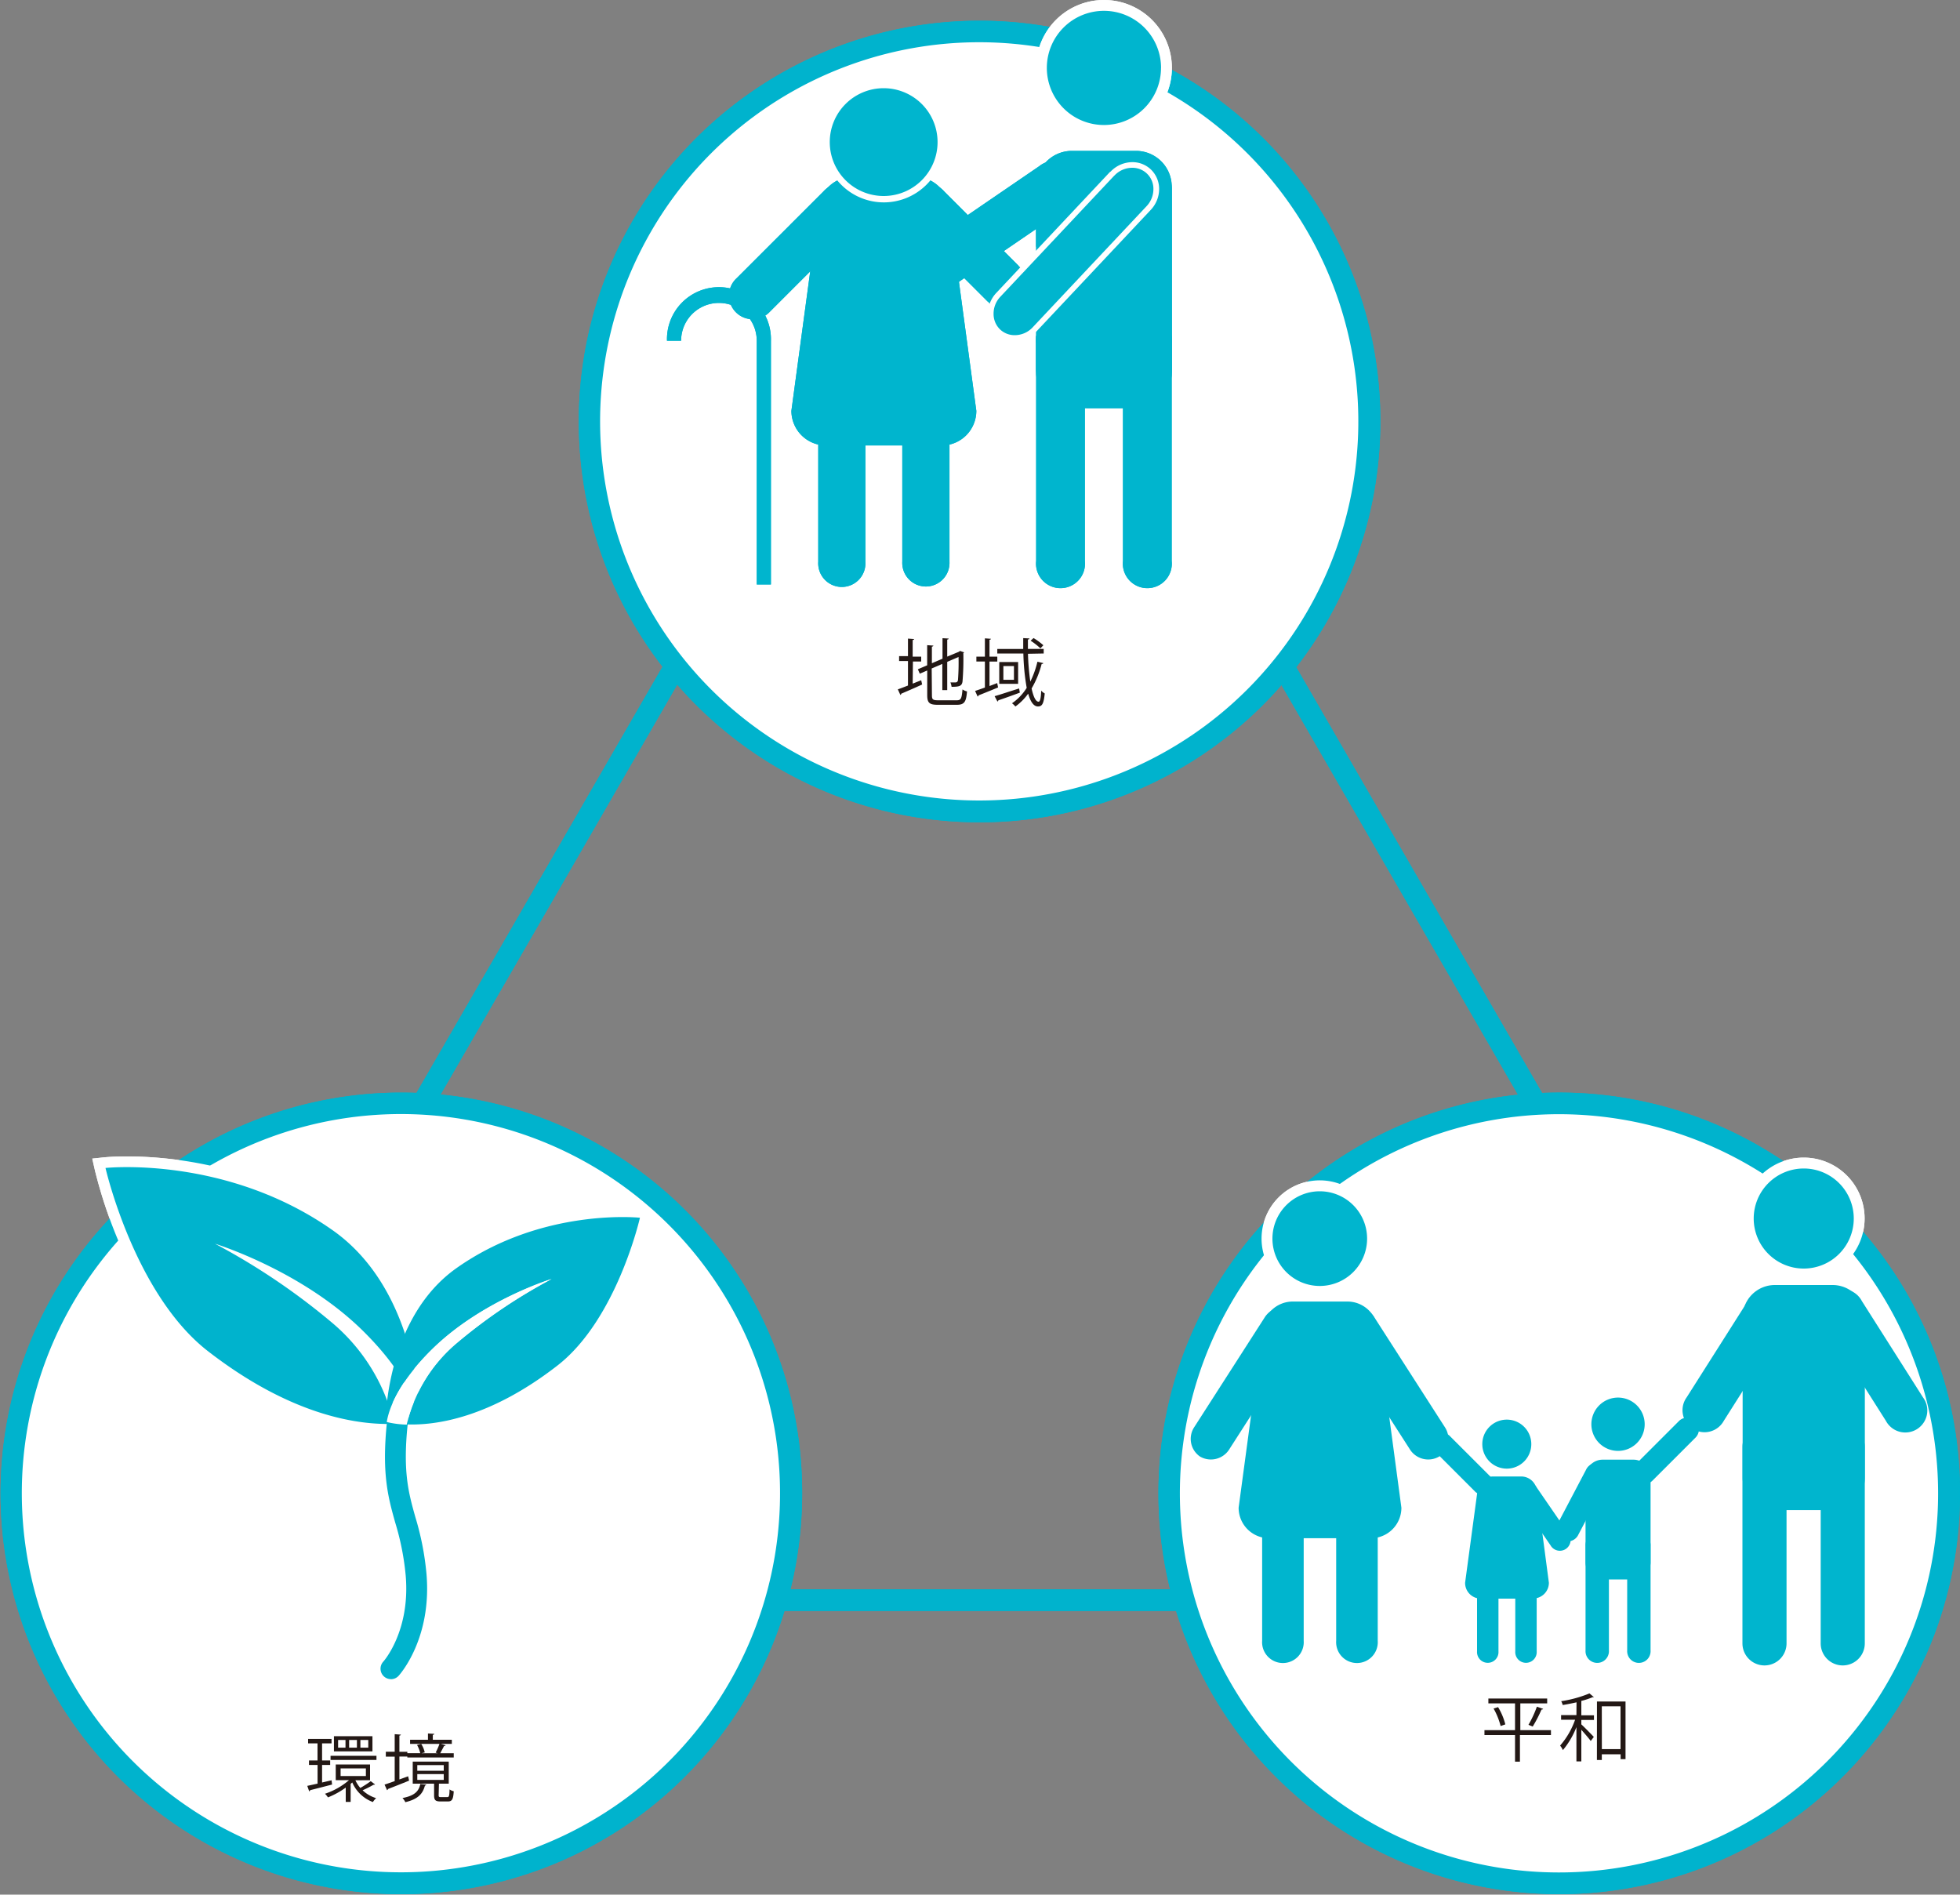 <svg xmlns="http://www.w3.org/2000/svg" width="400" height="386.65" viewBox="0 0 400 386.65">
  <rect x="0" y="0" width="400" height="386.65" fill="#808080" stroke="none"/>
  <title>フィールドスタディーズコースの学び</title>
  <g id="レイヤー_2" data-name="レイヤー 2">
    <g id="レイヤー_1-2" data-name="レイヤー 1">
      <g>
        <polyline points="113.81 177.54 115.73 178.65 199.84 32.96 368.07 324.34 31.61 324.34 115.73 178.65 113.81 177.54 111.9 176.44 23.95 328.76 375.74 328.76 199.84 24.11 111.9 176.44 113.81 177.54" style="fill: #00b3cd"/>
        <path d="M121.66,235.82A79.62,79.62,0,1,1,12.9,265a79.62,79.62,0,0,1,108.76-29.15" style="fill: #fff"/>
        <path d="M121.66,235.82l-1.11,1.92a77.37,77.37,0,1,1-38.63-10.39,77.37,77.37,0,0,1,38.63,10.39l1.11-1.92,1.11-1.91a81.79,81.79,0,1,0,40.93,70.94,81.44,81.44,0,0,0-40.93-70.94l-1.11,1.91" style="fill: #00b3cd"/>
        <path d="M239.66,17.09A79.62,79.62,0,1,1,130.89,46.23,79.62,79.62,0,0,1,239.66,17.09" style="fill: #fff"/>
        <path d="M239.66,17.09,238.55,19A77.37,77.37,0,1,1,199.92,8.62,77.38,77.38,0,0,1,238.55,19l1.11-1.92,1.11-1.91a81.79,81.79,0,1,0,40.93,70.94,81.48,81.48,0,0,0-40.93-70.94l-1.11,1.91" style="fill: #00b3cd"/>
        <path d="M358,235.85A79.62,79.62,0,1,1,249.2,265,79.62,79.62,0,0,1,358,235.85" style="fill: #fff"/>
        <path d="M358,235.85l-1.11,1.92a77.37,77.37,0,1,1-38.63-10.39,77.38,77.38,0,0,1,38.63,10.39l1.11-1.92,1.11-1.92A81.79,81.79,0,1,0,400,304.87a81.47,81.47,0,0,0-40.93-70.95L358,235.85" style="fill: #00b3cd"/>
        <g>
          <path d="M305.89,356.47v1h-6.33v5.43h-1v-5.43h-6.24v-1h6.24V351h-5.44v-1h12v1h-5.48v5.46Zm-10.27-.84a14.33,14.33,0,0,0-1.44-3.57l.92-.28a12.89,12.89,0,0,1,1.48,3.52Zm8.67-3.51c0,.1-.15.14-.33.15a27,27,0,0,1-1.79,3.46l-.87-.34a22,22,0,0,0,1.72-3.7Z" style="fill: #231815"/>
          <path d="M311.11,350.79c-.93.21-1.9.41-2.82.55a2.84,2.84,0,0,0-.31-.78,24.83,24.83,0,0,0,5.77-1.59l.93.78c-.06,0-.09,0-.3,0a15.31,15.31,0,0,1-2.29.75v2.94h2.58v.95h-2.58v.9c.63.57,2.17,2.15,2.55,2.56l-.63.82c-.36-.51-1.25-1.53-1.92-2.29v6.46h-1v-7a16.87,16.87,0,0,1-2.76,4.69,4.45,4.45,0,0,0-.57-.92,16.17,16.17,0,0,0,3.06-5.28H308v-.95h3.13Zm4.17-.17h5.83v11.74h-1v-1h-3.81v1.17h-1Zm1,9.72h3.81V351.6h-3.81Z" style="fill: #231815"/>
        </g>
        <g>
          <path d="M176.39,139.51l1.74-.69.19.87c-1.56.72-3.22,1.43-4.27,1.88a.26.26,0,0,1-.17.25l-.52-1.14c.57-.19,1.29-.48,2.07-.78v-5h-1.81v-1h1.81v-3.58l1.26.09c0,.1-.1.17-.3.2V134h1.69v1h-1.69Zm3.93,2.4c0,.82.19,1,1.25,1h3.82c.9,0,1-.42,1.17-2.22a2.64,2.64,0,0,0,.92.41c-.17,2.07-.5,2.73-2.07,2.73h-3.87c-1.69,0-2.17-.37-2.17-1.95v-5.05l-1.52.65-.39-.9,1.9-.81v-4.11l1.26.09c0,.1-.1.18-.3.21v3.39l2.17-.93v-4.18l1.25.07c0,.1-.09.18-.29.21V134l2.4-1,.21-.17.83.3a.31.31,0,0,1-.15.17,55.22,55.22,0,0,1-.17,5.79c-.14.92-.65,1.07-2.23,1.07a3.45,3.45,0,0,0-.24-.9c.38,0,.9,0,1.06,0s.41-.07.48-.44a46.27,46.27,0,0,0,.12-4.75l-2.31,1v5.76h-1v-5.34l-2.17.93Z" style="fill: #231815"/>
          <path d="M193.64,139.4l.18.89c-1.48.61-3,1.23-4,1.62a.25.25,0,0,1-.17.24l-.52-1.14c.55-.18,1.24-.42,2-.69V135h-1.74v-1h1.74v-3.73l1.23.09c0,.09-.09.17-.29.2v3.45h1.59v1H192V140Zm-.53,2.67c1.23-.34,3.14-1,5-1.57l.15.85c-1.6.6-3.3,1.2-4.4,1.57a.26.26,0,0,1-.17.24Zm6.81-8.65a49.19,49.19,0,0,0,.48,5.68,19.11,19.11,0,0,0,1.45-4.06l1.19.28c0,.12-.15.18-.33.18a19.39,19.39,0,0,1-2.05,5c.36,1.66.84,2.7,1.42,2.7.31,0,.48-.68.54-2.26a2.33,2.33,0,0,0,.72.57c-.2,2-.48,2.66-1.38,2.66s-1.54-1-2-2.61a11.4,11.4,0,0,1-2.61,2.62,3.62,3.62,0,0,0-.69-.66,10.46,10.46,0,0,0,3-3.15,46.22,46.22,0,0,1-.68-7h-5.32v-.93H199c0-.73,0-1.47,0-2.22l1.27.07c0,.12-.1.2-.31.21,0,.65,0,1.29,0,1.93h3.29v.93Zm-5.86,1.68h3.85v4.45h-3.85Zm3,3.63v-2.8H194.9v2.8Zm4-8.52a13.33,13.33,0,0,1,2,1.47l-.6.63a14,14,0,0,0-2-1.56Z" style="fill: #231815"/>
        </g>
        <g>
          <path d="M59,358.62l.1.87c-1.65.43-3.39.88-4.48,1.15a.28.28,0,0,1-.19.24L54,359.76l2.1-.46v-3.81H54.38v-.92h1.74v-3.48H54.2v-.91H59v.91H57.05v3.48H58.7v.92H57.05v3.58Zm4.86,0a6.86,6.86,0,0,0,1,1.56A19.42,19.42,0,0,0,67,358.77l.87.66a.25.25,0,0,1-.18.07h-.12a21.81,21.81,0,0,1-2.22,1.17,6.88,6.88,0,0,0,2.76,1.6,4.13,4.13,0,0,0-.66.8,7.39,7.39,0,0,1-4.21-4l-.33.3V363h-1v-2.92a16.69,16.69,0,0,1-3.63,2,4,4,0,0,0-.61-.74,14.58,14.58,0,0,0,4.9-2.77h-2.7v-3.21h7v3.21Zm-5.07-5h9.37v.85H58.78Zm8.55-4v3.1H59.47v-3.1ZM61.82,352V350.4h-1.5V352Zm-1,4.23v1.56h5.16v-1.56ZM64.12,352V350.4H62.57V352Zm2.32,0V350.4H64.87V352Z" style="fill: #231815"/>
          <path d="M72.83,358.46l1.8-.65c0,.2.09.41.18.89-1.59.65-3.25,1.3-4.32,1.71a.28.28,0,0,1-.18.24l-.51-1.14c.57-.18,1.29-.44,2.07-.71v-5H70.06v-1h1.81v-3.58l1.26.09c0,.1-.1.17-.3.2v3.3h1.62v.29h2.64a6.58,6.58,0,0,0-.66-1.68l.85-.21A5.24,5.24,0,0,1,78,353l-.65.17h3.27l-.39-.14a13.19,13.19,0,0,0,.78-1.77H75v-.84h3.65V349.1l1.29.07c0,.11-.09.18-.3.21v1h3.88v.84H81.25l1,.28c0,.09-.13.14-.3.14-.21.42-.53,1-.79,1.49h2.76V354H74.45v-.2H72.83Zm5.52,1.05a.33.33,0,0,1-.28.2c-.42,1.57-1.28,2.74-4,3.39a3.21,3.21,0,0,0-.58-.85c2.5-.48,3.33-1.4,3.64-2.86Zm2.52,2.17c0,.32.08.38.45.38h1.3c.36,0,.44-.18.48-1.57a2.32,2.32,0,0,0,.85.38c-.1,1.68-.36,2.08-1.21,2.08H81.2c-1,0-1.29-.27-1.29-1.24v-2.43H75.55v-4.45H82.9v4.45h-2Zm-4.36-6.15v1.16h5.4v-1.16Zm0,1.84v1.18h5.4v-1.18Z" style="fill: #231815"/>
        </g>
        <path d="M378.32,248.66a10.21,10.21,0,1,1-10.2-10.2,10.21,10.21,0,0,1,10.2,10.2" style="fill: #fff"/>
        <path d="M378.32,248.66h-2.21a8,8,0,1,1-8-8,8,8,0,0,1,8,8h4.42a12.42,12.42,0,1,0-12.42,12.42,12.42,12.42,0,0,0,12.42-12.42h-2.21" style="fill: #fff"/>
        <path d="M279,252.77a9.66,9.66,0,1,1-9.66-9.66,9.66,9.66,0,0,1,9.66,9.66" style="fill: #fff"/>
        <path d="M279,252.77h-2.21a7.45,7.45,0,1,1-7.45-7.45,7.46,7.46,0,0,1,7.45,7.45h4.43a11.88,11.88,0,1,0-11.88,11.87,11.88,11.88,0,0,0,11.88-11.87H279" style="fill: #fff"/>
        <path d="M335.65,290.64a5.44,5.44,0,1,1-5.43-5.43,5.44,5.44,0,0,1,5.43,5.43" style="fill: #00b5ce"/>
        <path d="M327.9,302.17a2.39,2.39,0,1,0-4.22-2.23l-5.78,11a2.39,2.39,0,1,0,4.22,2.23l5.78-11" style="fill: #00b5ce"/>
        <path d="M337.25,302.15a2.39,2.39,0,1,1-3.38-3.38l8.77-8.77a2.39,2.39,0,1,1,3.38,3.38l-8.77,8.77" style="fill: #00b5ce"/>
        <path d="M328.35,336.81a2.39,2.39,0,1,1-4.77,0V315.47a2.39,2.39,0,1,1,4.77,0v21.35" style="fill: #00b5ce"/>
        <path d="M336.85,336.81a2.39,2.39,0,1,1-4.77,0V315.47a2.39,2.39,0,1,1,4.77,0v21.35" style="fill: #00b5ce"/>
        <path d="M333.35,322.33h-6.27a3.5,3.5,0,0,1-3.5-3.5V301.38a3.5,3.5,0,0,1,3.5-3.5h6.27a3.5,3.5,0,0,1,3.5,3.5v17.45a3.5,3.5,0,0,1-3.5,3.5" style="fill: #00b5ce"/>
        <path d="M378.32,248.66a10.21,10.21,0,1,1-10.2-10.2,10.21,10.21,0,0,1,10.2,10.2" style="fill: #00b5ce"/>
        <path d="M364.27,270.28a4.49,4.49,0,1,0-7.57-4.79l-12.48,19.67a4.49,4.49,0,1,0,7.57,4.8l12.47-19.67" style="fill: #00b5ce"/>
        <path d="M372.4,270.28a4.49,4.49,0,1,1,7.56-4.79l12.48,19.67a4.49,4.49,0,1,1-7.56,4.8L372.4,270.28" style="fill: #00b5ce"/>
        <path d="M364.6,335.37a4.49,4.49,0,1,1-9,0v-40.1a4.49,4.49,0,1,1,9,0v40.1" style="fill: #00b5ce"/>
        <path d="M380.57,335.37a4.49,4.49,0,1,1-9,0v-40.1a4.49,4.49,0,1,1,9,0v40.1" style="fill: #00b5ce"/>
        <path d="M374,308.17H362.22a6.58,6.58,0,0,1-6.58-6.58V268.82a6.57,6.57,0,0,1,6.58-6.58H374a6.57,6.57,0,0,1,6.58,6.58v32.77a6.58,6.58,0,0,1-6.58,6.58" style="fill: #00b5ce"/>
        <path d="M312.51,294.71a5,5,0,1,1-5-5,5,5,0,0,1,5,5" style="fill: #00b5ce"/>
        <path d="M304,301.17a2.19,2.19,0,1,1-3.09,3.09l-8-8a2.19,2.19,0,1,1,3.09-3.09l8,8" style="fill: #00b5ce"/>
        <path d="M313.6,303.51A2.19,2.19,0,1,0,310,306l6.44,9.37a2.19,2.19,0,1,0,3.6-2.47l-6.44-9.37" style="fill: #00b5ce"/>
        <path d="M305.81,337a2.19,2.19,0,1,1-4.37,0V317.46a2.19,2.19,0,1,1,4.37,0V337" style="fill: #00b5ce"/>
        <path d="M313.61,337a2.19,2.19,0,1,1-4.37,0V317.46a2.19,2.19,0,1,1,4.37,0V337" style="fill: #00b5ce"/>
        <path d="M312.89,326.24H302.16A3.21,3.21,0,0,1,299,323l2.49-18.48a3.21,3.21,0,0,1,3.21-3.21h5.75a3.21,3.21,0,0,1,3.21,3.21L316.1,323a3.21,3.21,0,0,1-3.21,3.21" style="fill: #00b5ce"/>
        <path d="M279,252.77a9.66,9.66,0,1,1-9.66-9.66,9.66,9.66,0,0,1,9.66,9.66" style="fill: #00b5ce"/>
        <path d="M273.39,273.45a4.37,4.37,0,0,1,1.14-6.08,4.43,4.43,0,0,1,6,1.54l14.29,22.26a4.37,4.37,0,0,1-1.13,6.08,4.43,4.43,0,0,1-6-1.54l-14.29-22.26" style="fill: #00b5ce"/>
        <path d="M265.2,273.45a4.37,4.37,0,0,0-1.14-6.08,4.43,4.43,0,0,0-6,1.54l-14.29,22.26a4.37,4.37,0,0,0,1.14,6.08,4.43,4.43,0,0,0,6-1.54l14.29-22.26" style="fill: #00b5ce"/>
        <path d="M266.06,334.84a4.25,4.25,0,1,1-8.48,0v-38a4.25,4.25,0,1,1,8.48,0v38" style="fill: #00b5ce"/>
        <path d="M281.17,334.84a4.25,4.25,0,1,1-8.48,0v-38a4.25,4.25,0,1,1,8.48,0v38" style="fill: #00b5ce"/>
        <path d="M279.78,313.91H259a6.22,6.22,0,0,1-6.22-6.22l4.83-35.85a6.23,6.23,0,0,1,6.23-6.23h11.14a6.22,6.22,0,0,1,6.22,6.23L286,307.69a6.22,6.22,0,0,1-6.22,6.22" style="fill: #00b5ce"/>
        <path d="M68,251.14C85.8,263.77,85.8,289.83,85.8,289.83l-.31.08c-.47-3-2.54-9.53-11.36-18.26-12.53-12.4-30.26-17.84-30.26-17.84A136,136,0,0,1,67.73,269.9a38.4,38.4,0,0,1,12.72,20.67c-7.12.27-20.83-1.5-38.06-14.87-15-11.68-20.86-37.35-20.86-37.35S46.19,235.71,68,251.14" style="fill: #fff"/>
        <path d="M68,251.14l-1.28,1.8c8.32,5.88,12.6,15,14.75,22.87a63,63,0,0,1,1.88,10c.13,1.27.2,2.3.23,3,0,.35,0,.62,0,.79v.25H85.8l-.59-2.13-.31.08.59,2.13,2.18-.35c-.54-3.46-2.89-10.49-12-19.48-13.06-12.87-31-18.31-31.17-18.38l-1.65,4.09.53.28a134.36,134.36,0,0,1,22.88,15.5,36.23,36.23,0,0,1,12,19.44l2.17-.44-.08-2.21-1.22,0c-7,0-19.52-2.12-35.4-14.43-7-5.43-12.15-14.47-15.39-22.17a99.15,99.15,0,0,1-3.56-9.88c-.38-1.26-.66-2.29-.84-3-.09-.35-.16-.62-.2-.8l-.06-.26-2.16.49.24,2.2.24,0c.52,0,1.88-.14,3.87-.14,7.78,0,25.15,1.45,40.8,12.55l1.28-1.8,1.28-1.8C52.45,237.45,34.18,236,25.89,236c-2.84,0-4.52.17-4.59.18l-2.47.26.55,2.43a96.3,96.3,0,0,0,4.91,14.67C27.71,261.56,33,271.2,41,277.45c16.57,12.88,30.23,15.37,38.11,15.36l1.39,0,2.6-.1-.52-2.55a40.6,40.6,0,0,0-13.45-21.91,138.26,138.26,0,0,0-24.29-16.37l-1,2-.65,2.12.17.05c1.84.57,17.92,6.06,29.18,17.24,8.55,8.47,10.33,14.57,10.73,17l.39,2.45,2.69-.75,1.62-.45v-1.68a63.15,63.15,0,0,0-2.31-15.2c-2.31-8.37-6.94-18.54-16.46-25.3L68,251.14" style="fill: #fff"/>
        <path d="M79.78,342.68a2.12,2.12,0,0,0,1.57-.69c.28-.31,6.84-7.66,5.68-20.88a57.53,57.53,0,0,0-2.27-11.53c-1.48-5.29-2.77-9.85-1.27-21.4a2.13,2.13,0,0,0-4.22-.55c-1.61,12.41-.15,17.6,1.39,23.1a53.59,53.59,0,0,1,2.13,10.74c1,11.39-4.52,17.58-4.58,17.64a2.13,2.13,0,0,0,1.57,3.56" style="fill: #00b3cd"/>
        <path d="M68,251.14C85.8,263.77,85.8,289.83,85.8,289.83l-.31.08c-.47-3-2.54-9.53-11.36-18.26-12.53-12.4-30.26-17.84-30.26-17.84A136,136,0,0,1,67.73,269.9a38.4,38.4,0,0,1,12.72,20.67c-7.12.27-20.83-1.5-38.06-14.87-15-11.68-20.86-37.35-20.86-37.35S46.19,235.71,68,251.14" style="fill: #00b3cd"/>
        <path d="M93.29,274a109.59,109.59,0,0,1,19.27-13s-14.32,4.39-24.45,14.41c-7.12,7.05-8.79,12.36-9.17,14.75l-.25-.07s0-21,14.4-31.25c17.59-12.47,37.51-10.33,37.51-10.33s-4.7,20.74-16.85,30.17c-13.92,10.8-25,12.23-30.74,12A31,31,0,0,1,93.29,274" style="fill: #00b3cd"/>
        <path d="M88.11,275.45c10.13-10,24.45-14.41,24.45-14.41a109.59,109.59,0,0,0-19.27,13A31,31,0,0,0,83,290.73a19.87,19.87,0,0,1-4.07-.53c.38-2.39,2.05-7.7,9.17-14.75" style="fill: #fff"/>
        <polyline points="113.81 177.54 115.73 178.65 199.84 32.96 368.07 324.34 31.61 324.34 115.73 178.65 113.81 177.54 111.9 176.44 23.95 328.76 375.74 328.76 199.84 24.11 111.9 176.44 113.81 177.54" style="fill: #00b3cd"/>
        <path d="M121.66,235.82A79.62,79.62,0,1,1,12.9,265a79.62,79.62,0,0,1,108.76-29.15" style="fill: #fff"/>
        <path d="M121.66,235.82l-1.11,1.92a77.37,77.37,0,1,1-38.63-10.39,77.37,77.37,0,0,1,38.63,10.39l1.11-1.92,1.11-1.91a81.79,81.79,0,1,0,40.93,70.94,81.44,81.44,0,0,0-40.93-70.94l-1.11,1.91" style="fill: #00b3cd"/>
        <path d="M239.66,17.09A79.62,79.62,0,1,1,130.89,46.23,79.62,79.62,0,0,1,239.66,17.09" style="fill: #fff"/>
        <path d="M239.66,17.09,238.55,19A77.37,77.37,0,1,1,199.92,8.62,77.38,77.38,0,0,1,238.55,19l1.11-1.92,1.11-1.91a81.79,81.79,0,1,0,40.93,70.94,81.48,81.48,0,0,0-40.93-70.94l-1.11,1.91" style="fill: #00b3cd"/>
        <path d="M358,235.85A79.62,79.62,0,1,1,249.2,265,79.62,79.62,0,0,1,358,235.85" style="fill: #fff"/>
        <path d="M358,235.85l-1.11,1.92a77.37,77.37,0,1,1-38.63-10.39,77.38,77.38,0,0,1,38.63,10.39l1.11-1.92,1.11-1.92A81.79,81.79,0,1,0,400,304.87a81.47,81.47,0,0,0-40.93-70.95L358,235.85" style="fill: #00b3cd"/>
        <g>
          <path d="M316.52,353.08v1h-6.33v5.43h-1v-5.43h-6.24v-1h6.24v-5.46h-5.44v-1h12v1h-5.48v5.46Zm-10.27-.84a14.32,14.32,0,0,0-1.44-3.57l.92-.29a12.89,12.89,0,0,1,1.48,3.52Zm8.67-3.51c0,.1-.15.13-.33.15a27,27,0,0,1-1.79,3.46l-.87-.35a22.05,22.05,0,0,0,1.72-3.7Z" style="fill: #231815"/>
          <path d="M321.74,347.4c-.93.21-1.9.4-2.82.55a2.84,2.84,0,0,0-.31-.78,24.83,24.83,0,0,0,5.77-1.59l.93.78c-.06,0-.09,0-.3,0a15.31,15.31,0,0,1-2.29.75v2.94h2.58V351h-2.58v.9c.63.57,2.17,2.15,2.55,2.56l-.63.83c-.36-.51-1.25-1.53-1.92-2.29v6.46h-1v-7a16.87,16.87,0,0,1-2.76,4.69,4.46,4.46,0,0,0-.57-.92,16.16,16.16,0,0,0,3.06-5.28h-2.86v-.94h3.13Zm4.17-.17h5.83V359h-1v-1H326.9v1.17h-1Zm1,9.72h3.81v-8.74H326.9Z" style="fill: #231815"/>
        </g>
        <g>
          <path d="M186.26,139.51l1.74-.69.19.87c-1.56.72-3.22,1.43-4.27,1.88a.26.26,0,0,1-.17.25l-.52-1.14c.57-.19,1.29-.48,2.07-.78v-5h-1.81v-1h1.81v-3.58l1.26.09c0,.1-.1.17-.3.2V134H188v1h-1.69Zm3.93,2.4c0,.82.19,1,1.25,1h3.82c.9,0,1-.42,1.17-2.22a2.64,2.64,0,0,0,.92.41c-.17,2.07-.5,2.73-2.07,2.73H191.4c-1.69,0-2.17-.37-2.17-1.95v-5.05l-1.52.65-.39-.9,1.9-.81v-4.11l1.26.09c0,.1-.1.18-.3.21v3.39l2.17-.93v-4.18l1.25.07c0,.1-.09.18-.29.21V134l2.4-1,.21-.17.83.3a.31.31,0,0,1-.15.17,55.22,55.22,0,0,1-.17,5.79c-.14.92-.65,1.07-2.23,1.07a3.45,3.45,0,0,0-.24-.9c.38,0,.9,0,1.06,0s.41-.07.48-.44a46.27,46.27,0,0,0,.12-4.75l-2.31,1v5.76h-1v-5.34l-2.17.93Z" style="fill: #231815"/>
          <path d="M203.51,139.4l.18.89c-1.48.61-3,1.23-4,1.62a.25.25,0,0,1-.17.24L199,141c.55-.18,1.24-.42,2-.69V135h-1.74v-1H201v-3.73l1.23.09c0,.09-.09.17-.29.2v3.45h1.59v1h-1.59V140Zm-.53,2.67c1.23-.34,3.14-1,5-1.57l.15.85c-1.6.6-3.3,1.2-4.4,1.57a.26.26,0,0,1-.17.24Zm6.81-8.65a49.19,49.19,0,0,0,.48,5.68,19.11,19.11,0,0,0,1.45-4.06l1.19.28c0,.12-.15.18-.33.18a19.39,19.39,0,0,1-2.05,5c.36,1.66.84,2.7,1.42,2.7.31,0,.48-.68.54-2.26a2.33,2.33,0,0,0,.72.57c-.2,2-.48,2.66-1.38,2.66s-1.54-1-2-2.61a11.4,11.4,0,0,1-2.61,2.62,3.62,3.62,0,0,0-.69-.66,10.46,10.46,0,0,0,3-3.15,46.22,46.22,0,0,1-.68-7h-5.32v-.93h5.29c0-.73,0-1.47,0-2.22l1.27.07c0,.12-.1.2-.31.21,0,.65,0,1.29,0,1.93H213v.93Zm-5.86,1.68h3.85v4.45h-3.85Zm3,3.63v-2.8h-2.16v2.8Zm4-8.52a13.33,13.33,0,0,1,2,1.47l-.6.63a14,14,0,0,0-2-1.56Z" style="fill: #231815"/>
        </g>
        <g>
          <path d="M67.67,363.31l.1.87c-1.65.43-3.39.88-4.48,1.15a.28.28,0,0,1-.19.24l-.39-1.12,2.1-.46v-3.81H63.06v-.92H64.8v-3.48H62.88v-.91h4.78v.91H65.73v3.48h1.65v.92H65.73v3.58Zm4.86,0a6.86,6.86,0,0,0,1,1.56,19.42,19.42,0,0,0,2.13-1.38l.87.66a.25.25,0,0,1-.18.07h-.12A21.81,21.81,0,0,1,74,365.35a6.88,6.88,0,0,0,2.76,1.6,4.13,4.13,0,0,0-.66.8,7.39,7.39,0,0,1-4.21-4l-.33.3v3.67h-1v-2.92a16.69,16.69,0,0,1-3.63,2,4,4,0,0,0-.61-.74,14.58,14.58,0,0,0,4.9-2.77h-2.7v-3.21h7v3.21Zm-5.07-5h9.37v.85H67.46Zm8.55-4v3.1H68.15v-3.1Zm-5.5,2.34v-1.57H69v1.57Zm-1,4.23v1.56h5.16v-1.56Zm3.33-4.23v-1.57H71.25v1.57Zm2.32,0v-1.57H73.55v1.57Z" style="fill: #231815"/>
          <path d="M81.51,363.14l1.8-.65c0,.2.09.41.18.89-1.59.65-3.25,1.3-4.32,1.71a.28.28,0,0,1-.18.24l-.51-1.14c.57-.18,1.29-.44,2.07-.71v-5H78.74v-1h1.81v-3.58l1.26.09c0,.1-.1.17-.3.2v3.3h1.62v.29h2.64a6.58,6.58,0,0,0-.66-1.68l.85-.21a5.24,5.24,0,0,1,.72,1.73l-.65.17h3.27l-.39-.14a13.19,13.19,0,0,0,.78-1.77h-6v-.84h3.65v-1.28l1.29.07c0,.11-.09.18-.3.21v1h3.88v.84H89.93l1,.28c0,.09-.13.14-.3.14-.21.42-.53,1-.79,1.49h2.76v.87H83.13v-.2H81.51ZM87,364.19a.33.33,0,0,1-.28.2c-.42,1.57-1.28,2.74-4,3.39a3.21,3.21,0,0,0-.58-.85c2.5-.48,3.33-1.4,3.64-2.86Zm2.52,2.17c0,.32.08.38.45.38h1.3c.36,0,.44-.18.48-1.57a2.32,2.32,0,0,0,.85.38c-.1,1.68-.36,2.08-1.21,2.08H89.88c-1,0-1.29-.27-1.29-1.24V364H84.23V359.5h7.35V364h-2Zm-4.36-6.15v1.16h5.4v-1.16Zm0,1.84v1.18h5.4v-1.18Z" style="fill: #231815"/>
        </g>
        <path d="M378.32,248.66a10.21,10.21,0,1,1-10.2-10.2,10.21,10.21,0,0,1,10.2,10.2" style="fill: #fff"/>
        <path d="M378.32,248.66h-2.21a8,8,0,1,1-8-8,8,8,0,0,1,8,8h4.42a12.42,12.42,0,1,0-12.42,12.42,12.42,12.42,0,0,0,12.42-12.42h-2.21" style="fill: #fff"/>
        <path d="M279,252.77a9.66,9.66,0,1,1-9.66-9.66,9.66,9.66,0,0,1,9.66,9.66" style="fill: #fff"/>
        <path d="M279,252.77h-2.21a7.45,7.45,0,1,1-7.45-7.45,7.46,7.46,0,0,1,7.45,7.45h4.43a11.88,11.88,0,1,0-11.88,11.87,11.88,11.88,0,0,0,11.88-11.87H279" style="fill: #fff"/>
        <path d="M335.65,290.64a5.44,5.44,0,1,1-5.43-5.43,5.44,5.44,0,0,1,5.43,5.43" style="fill: #00b5ce"/>
        <path d="M327.9,302.17a2.39,2.39,0,1,0-4.22-2.23l-5.78,11a2.39,2.39,0,1,0,4.22,2.23l5.78-11" style="fill: #00b5ce"/>
        <path d="M337.25,302.15a2.39,2.39,0,1,1-3.38-3.38l8.77-8.77a2.39,2.39,0,1,1,3.38,3.38l-8.77,8.77" style="fill: #00b5ce"/>
        <path d="M328.35,336.81a2.39,2.39,0,1,1-4.77,0V315.47a2.39,2.39,0,1,1,4.77,0v21.35" style="fill: #00b5ce"/>
        <path d="M336.85,336.81a2.39,2.39,0,1,1-4.77,0V315.47a2.39,2.39,0,1,1,4.77,0v21.35" style="fill: #00b5ce"/>
        <path d="M333.35,322.33h-6.27a3.5,3.5,0,0,1-3.5-3.5V301.38a3.5,3.5,0,0,1,3.5-3.5h6.27a3.5,3.5,0,0,1,3.5,3.5v17.45a3.5,3.5,0,0,1-3.5,3.5" style="fill: #00b5ce"/>
        <path d="M378.32,248.66a10.21,10.21,0,1,1-10.2-10.2,10.21,10.21,0,0,1,10.2,10.2" style="fill: #00b5ce"/>
        <path d="M364.27,270.28a4.49,4.49,0,1,0-7.57-4.79l-12.48,19.67a4.49,4.49,0,1,0,7.57,4.8l12.47-19.67" style="fill: #00b5ce"/>
        <path d="M372.4,270.28a4.49,4.49,0,1,1,7.56-4.79l12.48,19.67a4.49,4.49,0,1,1-7.56,4.8L372.4,270.28" style="fill: #00b5ce"/>
        <path d="M364.6,335.37a4.49,4.49,0,1,1-9,0v-40.1a4.49,4.49,0,1,1,9,0v40.1" style="fill: #00b5ce"/>
        <path d="M380.57,335.37a4.49,4.49,0,1,1-9,0v-40.1a4.49,4.49,0,1,1,9,0v40.1" style="fill: #00b5ce"/>
        <path d="M374,308.17H362.22a6.58,6.58,0,0,1-6.58-6.58V268.82a6.57,6.57,0,0,1,6.58-6.58H374a6.57,6.57,0,0,1,6.58,6.58v32.77a6.58,6.58,0,0,1-6.58,6.58" style="fill: #00b5ce"/>
        <path d="M312.51,294.71a5,5,0,1,1-5-5,5,5,0,0,1,5,5" style="fill: #00b5ce"/>
        <path d="M304,301.17a2.19,2.19,0,1,1-3.09,3.09l-8-8a2.19,2.19,0,1,1,3.09-3.09l8,8" style="fill: #00b5ce"/>
        <path d="M313.6,303.51A2.19,2.19,0,1,0,310,306l6.44,9.37a2.19,2.19,0,1,0,3.6-2.47l-6.44-9.37" style="fill: #00b5ce"/>
        <path d="M305.81,337a2.19,2.19,0,1,1-4.37,0V317.46a2.19,2.19,0,1,1,4.37,0V337" style="fill: #00b5ce"/>
        <path d="M313.61,337a2.19,2.19,0,1,1-4.37,0V317.46a2.19,2.19,0,1,1,4.37,0V337" style="fill: #00b5ce"/>
        <path d="M312.89,326.24H302.16A3.21,3.21,0,0,1,299,323l2.49-18.48a3.21,3.21,0,0,1,3.21-3.21h5.75a3.21,3.21,0,0,1,3.21,3.21L316.1,323a3.21,3.21,0,0,1-3.21,3.21" style="fill: #00b5ce"/>
        <path d="M279,252.77a9.66,9.66,0,1,1-9.66-9.66,9.66,9.66,0,0,1,9.66,9.66" style="fill: #00b5ce"/>
        <path d="M273.39,273.45a4.37,4.37,0,0,1,1.14-6.08,4.43,4.43,0,0,1,6,1.54l14.29,22.26a4.37,4.37,0,0,1-1.13,6.08,4.43,4.43,0,0,1-6-1.54l-14.29-22.26" style="fill: #00b5ce"/>
        <path d="M265.2,273.45a4.37,4.37,0,0,0-1.14-6.08,4.43,4.43,0,0,0-6,1.54l-14.29,22.26a4.37,4.37,0,0,0,1.14,6.08,4.43,4.43,0,0,0,6-1.54l14.29-22.26" style="fill: #00b5ce"/>
        <path d="M266.06,334.84a4.25,4.25,0,1,1-8.48,0v-38a4.25,4.25,0,1,1,8.48,0v38" style="fill: #00b5ce"/>
        <path d="M281.17,334.84a4.25,4.25,0,1,1-8.48,0v-38a4.25,4.25,0,1,1,8.48,0v38" style="fill: #00b5ce"/>
        <path d="M279.78,313.91H259a6.22,6.22,0,0,1-6.22-6.22l4.83-35.85a6.23,6.23,0,0,1,6.23-6.23h11.14a6.22,6.22,0,0,1,6.22,6.23L286,307.69a6.22,6.22,0,0,1-6.22,6.22" style="fill: #00b5ce"/>
        <path d="M68,251.14C85.8,263.77,85.8,289.83,85.8,289.83l-.31.08c-.47-3-2.54-9.53-11.36-18.26-12.53-12.4-30.26-17.84-30.26-17.84A136,136,0,0,1,67.73,269.9a38.4,38.4,0,0,1,12.72,20.67c-7.12.27-20.83-1.5-38.06-14.87-15-11.68-20.86-37.35-20.86-37.35S46.19,235.71,68,251.14" style="fill: #fff"/>
        <path d="M68,251.14l-1.28,1.8c8.32,5.88,12.6,15,14.75,22.87a63,63,0,0,1,1.88,10c.13,1.27.2,2.3.23,3,0,.35,0,.62,0,.79v.25H85.8l-.59-2.13-.31.08.59,2.13,2.18-.35c-.54-3.46-2.89-10.49-12-19.48-13.06-12.87-31-18.31-31.17-18.38l-1.65,4.09.53.28a134.36,134.36,0,0,1,22.88,15.5,36.23,36.23,0,0,1,12,19.44l2.17-.44-.08-2.21-1.22,0c-7,0-19.52-2.12-35.4-14.43-7-5.43-12.15-14.47-15.39-22.17a99.15,99.15,0,0,1-3.56-9.88c-.38-1.26-.66-2.29-.84-3-.09-.35-.16-.62-.2-.8l-.06-.26-2.16.49.24,2.2.24,0c.52,0,1.88-.14,3.87-.14,7.78,0,25.15,1.45,40.8,12.55l1.28-1.8,1.28-1.8C52.45,237.45,34.18,236,25.89,236c-2.84,0-4.52.17-4.59.18l-2.47.26.55,2.43a96.3,96.3,0,0,0,4.91,14.67C27.71,261.56,33,271.2,41,277.45c16.57,12.88,30.23,15.37,38.11,15.36l1.39,0,2.6-.1-.52-2.55a40.6,40.6,0,0,0-13.45-21.91,138.26,138.26,0,0,0-24.29-16.37l-1,2-.65,2.12.17.05c1.84.57,17.92,6.06,29.18,17.24,8.55,8.47,10.33,14.57,10.73,17l.39,2.45,2.69-.75,1.62-.45v-1.68a63.15,63.15,0,0,0-2.31-15.2c-2.31-8.37-6.94-18.54-16.46-25.3L68,251.14" style="fill: #fff"/>
        <path d="M79.78,342.68a2.12,2.12,0,0,0,1.57-.69c.28-.31,6.84-7.66,5.68-20.88a57.53,57.53,0,0,0-2.27-11.53c-1.48-5.29-2.77-9.85-1.27-21.4a2.13,2.13,0,0,0-4.22-.55c-1.61,12.41-.15,17.6,1.39,23.1a53.59,53.59,0,0,1,2.13,10.74c1,11.39-4.52,17.58-4.58,17.64a2.13,2.13,0,0,0,1.57,3.56" style="fill: #00b3cd"/>
        <path d="M68,251.14C85.8,263.77,85.8,289.83,85.8,289.83l-.31.08c-.47-3-2.54-9.53-11.36-18.26-12.53-12.4-30.26-17.84-30.26-17.84A136,136,0,0,1,67.73,269.9a38.4,38.4,0,0,1,12.72,20.67c-7.12.27-20.83-1.5-38.06-14.87-15-11.68-20.86-37.35-20.86-37.35S46.19,235.71,68,251.14" style="fill: #00b3cd"/>
        <path d="M93.29,274a109.59,109.59,0,0,1,19.27-13s-14.32,4.39-24.45,14.41c-7.12,7.05-8.79,12.36-9.17,14.75l-.25-.07s0-21,14.4-31.25c17.59-12.47,37.51-10.33,37.51-10.33s-4.7,20.74-16.85,30.17c-13.92,10.8-25,12.23-30.74,12A31,31,0,0,1,93.29,274" style="fill: #00b3cd"/>
        <path d="M88.11,275.45c10.13-10,24.45-14.41,24.45-14.41a109.59,109.59,0,0,0-19.27,13A31,31,0,0,0,83,290.73a19.87,19.87,0,0,1-4.07-.53c.38-2.39,2.05-7.7,9.17-14.75" style="fill: #fff"/>
        <path d="M236.94,13.86A11.65,11.65,0,1,1,225.3,2.21a11.65,11.65,0,0,1,11.65,11.65" style="fill: #00b5ce"/>
        <path d="M236.94,13.86h-2.21a9.43,9.43,0,1,1-9.43-9.44,9.45,9.45,0,0,1,9.43,9.44h4.43A13.86,13.86,0,1,0,225.3,27.72a13.87,13.87,0,0,0,13.86-13.86h-2.21" style="fill: #fff"/>
        <path d="M174.85,45.88a4.82,4.82,0,1,0-6.81-6.8l-17.7,17.69a4.82,4.82,0,1,0,6.81,6.81l17.7-17.7" style="fill: #00b5ce"/>
        <path d="M185.91,45.88a4.82,4.82,0,1,1,6.8-6.8l17.7,17.69a4.82,4.82,0,1,1-6.8,6.81l-17.7-17.7" style="fill: #00b5ce"/>
        <path d="M176.61,114.65a4.82,4.82,0,1,1-9.62,0V71.57a4.82,4.82,0,1,1,9.62,0v43.08" style="fill: #00b5ce"/>
        <path d="M193.77,114.65a4.82,4.82,0,1,1-9.63,0V71.57a4.82,4.82,0,1,1,9.63,0v43.08" style="fill: #00b5ce"/>
        <path d="M192.19,90.9H168.57a7.06,7.06,0,0,1-7.06-7.07L167,43.15a7.06,7.06,0,0,1,7.06-7.07H186.7a7.07,7.07,0,0,1,7.07,7.07l5.48,40.69a7.07,7.07,0,0,1-7.07,7.07" style="fill: #00b5ce"/>
        <path d="M157.33,119.27V69.54a10.61,10.61,0,1,0-21.21,0H139a7.72,7.72,0,1,1,15.44,0v49.73h2.89" style="fill: #00b5ce"/>
        <path d="M236.94,13.86A11.65,11.65,0,1,1,225.3,2.21a11.65,11.65,0,0,1,11.65,11.65" style="fill: #00b5ce"/>
        <path d="M212.14,33.87a5.12,5.12,0,1,1,5.77,8.44L196,57.3a5.12,5.12,0,1,1-5.77-8.44l21.94-15" style="fill: #00b5ce"/>
        <path d="M228.65,83.27h-6.72a7.51,7.51,0,0,1-7.51-7.51V38.38a7.5,7.5,0,0,1,7.51-7.5h6.72a7.5,7.5,0,0,1,7.5,7.5V75.76a7.5,7.5,0,0,1-7.5,7.51" style="fill: #00b5ce"/>
        <path d="M221.4,114.48a5,5,0,1,1-9.94,0V70a5,5,0,1,1,9.94,0v44.5" style="fill: #00b5ce"/>
        <path d="M239.12,114.48a5,5,0,1,1-9.94,0V70a5,5,0,1,1,9.94,0v44.5" style="fill: #00b5ce"/>
        <path d="M231.83,82.44H218.76a7.3,7.3,0,0,1-7.3-7.3V38.77a7.3,7.3,0,0,1,7.3-7.3h13.07a7.3,7.3,0,0,1,7.3,7.3V75.14a7.3,7.3,0,0,1-7.3,7.3" style="fill: #00b5ce"/>
        <path d="M231.83,83.27H218.76a7.3,7.3,0,0,1-7.3-7.3V38.09a7.3,7.3,0,0,1,7.3-7.3h13.07a7.3,7.3,0,0,1,7.3,7.3V76a7.3,7.3,0,0,1-7.3,7.3" style="fill: #00b5ce"/>
        <path d="M191.34,29a11,11,0,1,1-11-11,11,11,0,0,1,11,11" style="fill: #00b5ce"/>
        <path d="M191.34,29h-1.11a9.86,9.86,0,1,1-9.86-9.86A9.87,9.87,0,0,1,190.24,29h2.21a12.07,12.07,0,1,0-12.07,12.07A12.08,12.08,0,0,0,192.45,29h-1.11" style="fill: #fff"/>
        <path d="M227,35.45a5.12,5.12,0,1,1,7.43,7L211.17,67.2a5.12,5.12,0,1,1-7.43-7L227,35.45" style="fill: #00b5ce"/>
        <path d="M227,35.45l.81.76a4.48,4.48,0,0,1,3.25-1.44,3.78,3.78,0,0,1,2.63,1,3.86,3.86,0,0,1,1.18,2.83,4.53,4.53,0,0,1-1.25,3.09L210.37,66.44a4.49,4.49,0,0,1-3.25,1.43,3.8,3.8,0,0,1-2.63-1A3.85,3.85,0,0,1,203.3,64a4.53,4.53,0,0,1,1.25-3.09l23.26-24.73-1.61-1.52L202.94,59.42A6.73,6.73,0,0,0,201.09,64a6,6,0,0,0,6,6.06A6.7,6.7,0,0,0,212,68l23.26-24.73a6.74,6.74,0,0,0,1.85-4.61,6.07,6.07,0,0,0-1.87-4.44,6,6,0,0,0-4.15-1.62,6.69,6.69,0,0,0-4.86,2.13l.81.76" style="fill: #fff"/>
        <path d="M236.94,13.86A11.65,11.65,0,1,1,225.3,2.21a11.65,11.65,0,0,1,11.65,11.65" style="fill: #00b5ce"/>
        <path d="M236.94,13.86h-2.21a9.43,9.43,0,1,1-9.43-9.44,9.45,9.45,0,0,1,9.43,9.44h4.43A13.86,13.86,0,1,0,225.3,27.72a13.87,13.87,0,0,0,13.86-13.86h-2.21" style="fill: #fff"/>
        <path d="M174.85,45.88a4.82,4.82,0,1,0-6.81-6.8l-17.7,17.69a4.82,4.82,0,1,0,6.81,6.81l17.7-17.7" style="fill: #00b5ce"/>
        <path d="M185.91,45.88a4.82,4.82,0,1,1,6.8-6.8l17.7,17.69a4.82,4.82,0,1,1-6.8,6.81l-17.7-17.7" style="fill: #00b5ce"/>
        <path d="M176.61,114.65a4.82,4.82,0,1,1-9.62,0V71.57a4.82,4.82,0,1,1,9.62,0v43.08" style="fill: #00b5ce"/>
        <path d="M193.77,114.65a4.82,4.82,0,1,1-9.63,0V71.57a4.82,4.82,0,1,1,9.63,0v43.08" style="fill: #00b5ce"/>
        <path d="M192.19,90.9H168.57a7.06,7.06,0,0,1-7.06-7.07L167,43.15a7.06,7.06,0,0,1,7.06-7.07H186.7a7.07,7.07,0,0,1,7.07,7.07l5.48,40.69a7.07,7.07,0,0,1-7.07,7.07" style="fill: #00b5ce"/>
        <path d="M157.33,119.27V69.54a10.61,10.61,0,1,0-21.21,0H139a7.72,7.72,0,1,1,15.44,0v49.73h2.89" style="fill: #00b5ce"/>
        <path d="M236.94,13.86A11.65,11.65,0,1,1,225.3,2.21a11.65,11.65,0,0,1,11.65,11.65" style="fill: #00b5ce"/>
        <path d="M212.14,33.87a5.12,5.12,0,1,1,5.77,8.44L196,57.3a5.12,5.12,0,1,1-5.77-8.44l21.94-15" style="fill: #00b5ce"/>
        <path d="M228.65,83.27h-6.72a7.51,7.51,0,0,1-7.51-7.51V38.38a7.5,7.5,0,0,1,7.51-7.5h6.72a7.5,7.5,0,0,1,7.5,7.5V75.76a7.5,7.5,0,0,1-7.5,7.51" style="fill: #00b5ce"/>
        <path d="M221.4,114.48a5,5,0,1,1-9.94,0V70a5,5,0,1,1,9.94,0v44.5" style="fill: #00b5ce"/>
        <path d="M239.12,114.48a5,5,0,1,1-9.94,0V70a5,5,0,1,1,9.94,0v44.5" style="fill: #00b5ce"/>
        <path d="M231.83,82.44H218.76a7.3,7.3,0,0,1-7.3-7.3V38.77a7.3,7.3,0,0,1,7.3-7.3h13.07a7.3,7.3,0,0,1,7.3,7.3V75.14a7.3,7.3,0,0,1-7.3,7.3" style="fill: #00b5ce"/>
        <path d="M231.83,83.27H218.76a7.3,7.3,0,0,1-7.3-7.3V38.09a7.3,7.3,0,0,1,7.3-7.3h13.07a7.3,7.3,0,0,1,7.3,7.3V76a7.3,7.3,0,0,1-7.3,7.3" style="fill: #00b5ce"/>
        <path d="M191.34,29a11,11,0,1,1-11-11,11,11,0,0,1,11,11" style="fill: #00b5ce"/>
        <path d="M191.34,29H190a9.64,9.64,0,1,1-9.64-9.64A9.65,9.65,0,0,1,190,29h2.66a12.29,12.29,0,1,0-12.3,12.3A12.3,12.3,0,0,0,192.67,29h-1.33" style="fill: #fff"/>
        <path d="M227,35.45a5.12,5.12,0,1,1,7.43,7L211.17,67.2a5.12,5.12,0,1,1-7.43-7L227,35.45" style="fill: #00b5ce"/>
        <path d="M227,35.45l.42.39a5,5,0,0,1,3.63-1.6,4.28,4.28,0,0,1,4.34,4.38A5.06,5.06,0,0,1,234,42.07L210.75,66.8a5,5,0,0,1-3.64,1.6,4.3,4.3,0,0,1-3-1.16A4.37,4.37,0,0,1,202.77,64a5,5,0,0,1,1.39-3.45l23.26-24.73-.84-.79L203.32,59.78a6.21,6.21,0,0,0-1.7,4.24,5.54,5.54,0,0,0,1.71,4.05,5.48,5.48,0,0,0,3.79,1.48,6.18,6.18,0,0,0,4.48-2l23.26-24.73a6.23,6.23,0,0,0,1.7-4.25,5.52,5.52,0,0,0-1.7-4,5.46,5.46,0,0,0-3.79-1.48,6.16,6.16,0,0,0-4.48,2l.42.4" style="fill: #fff"/>
        <path d="M191.34,29a11,11,0,1,1-11-11,11,11,0,0,1,11,11" style="fill: #00b5ce"/>
      </g>
    </g>
  </g>
</svg>
